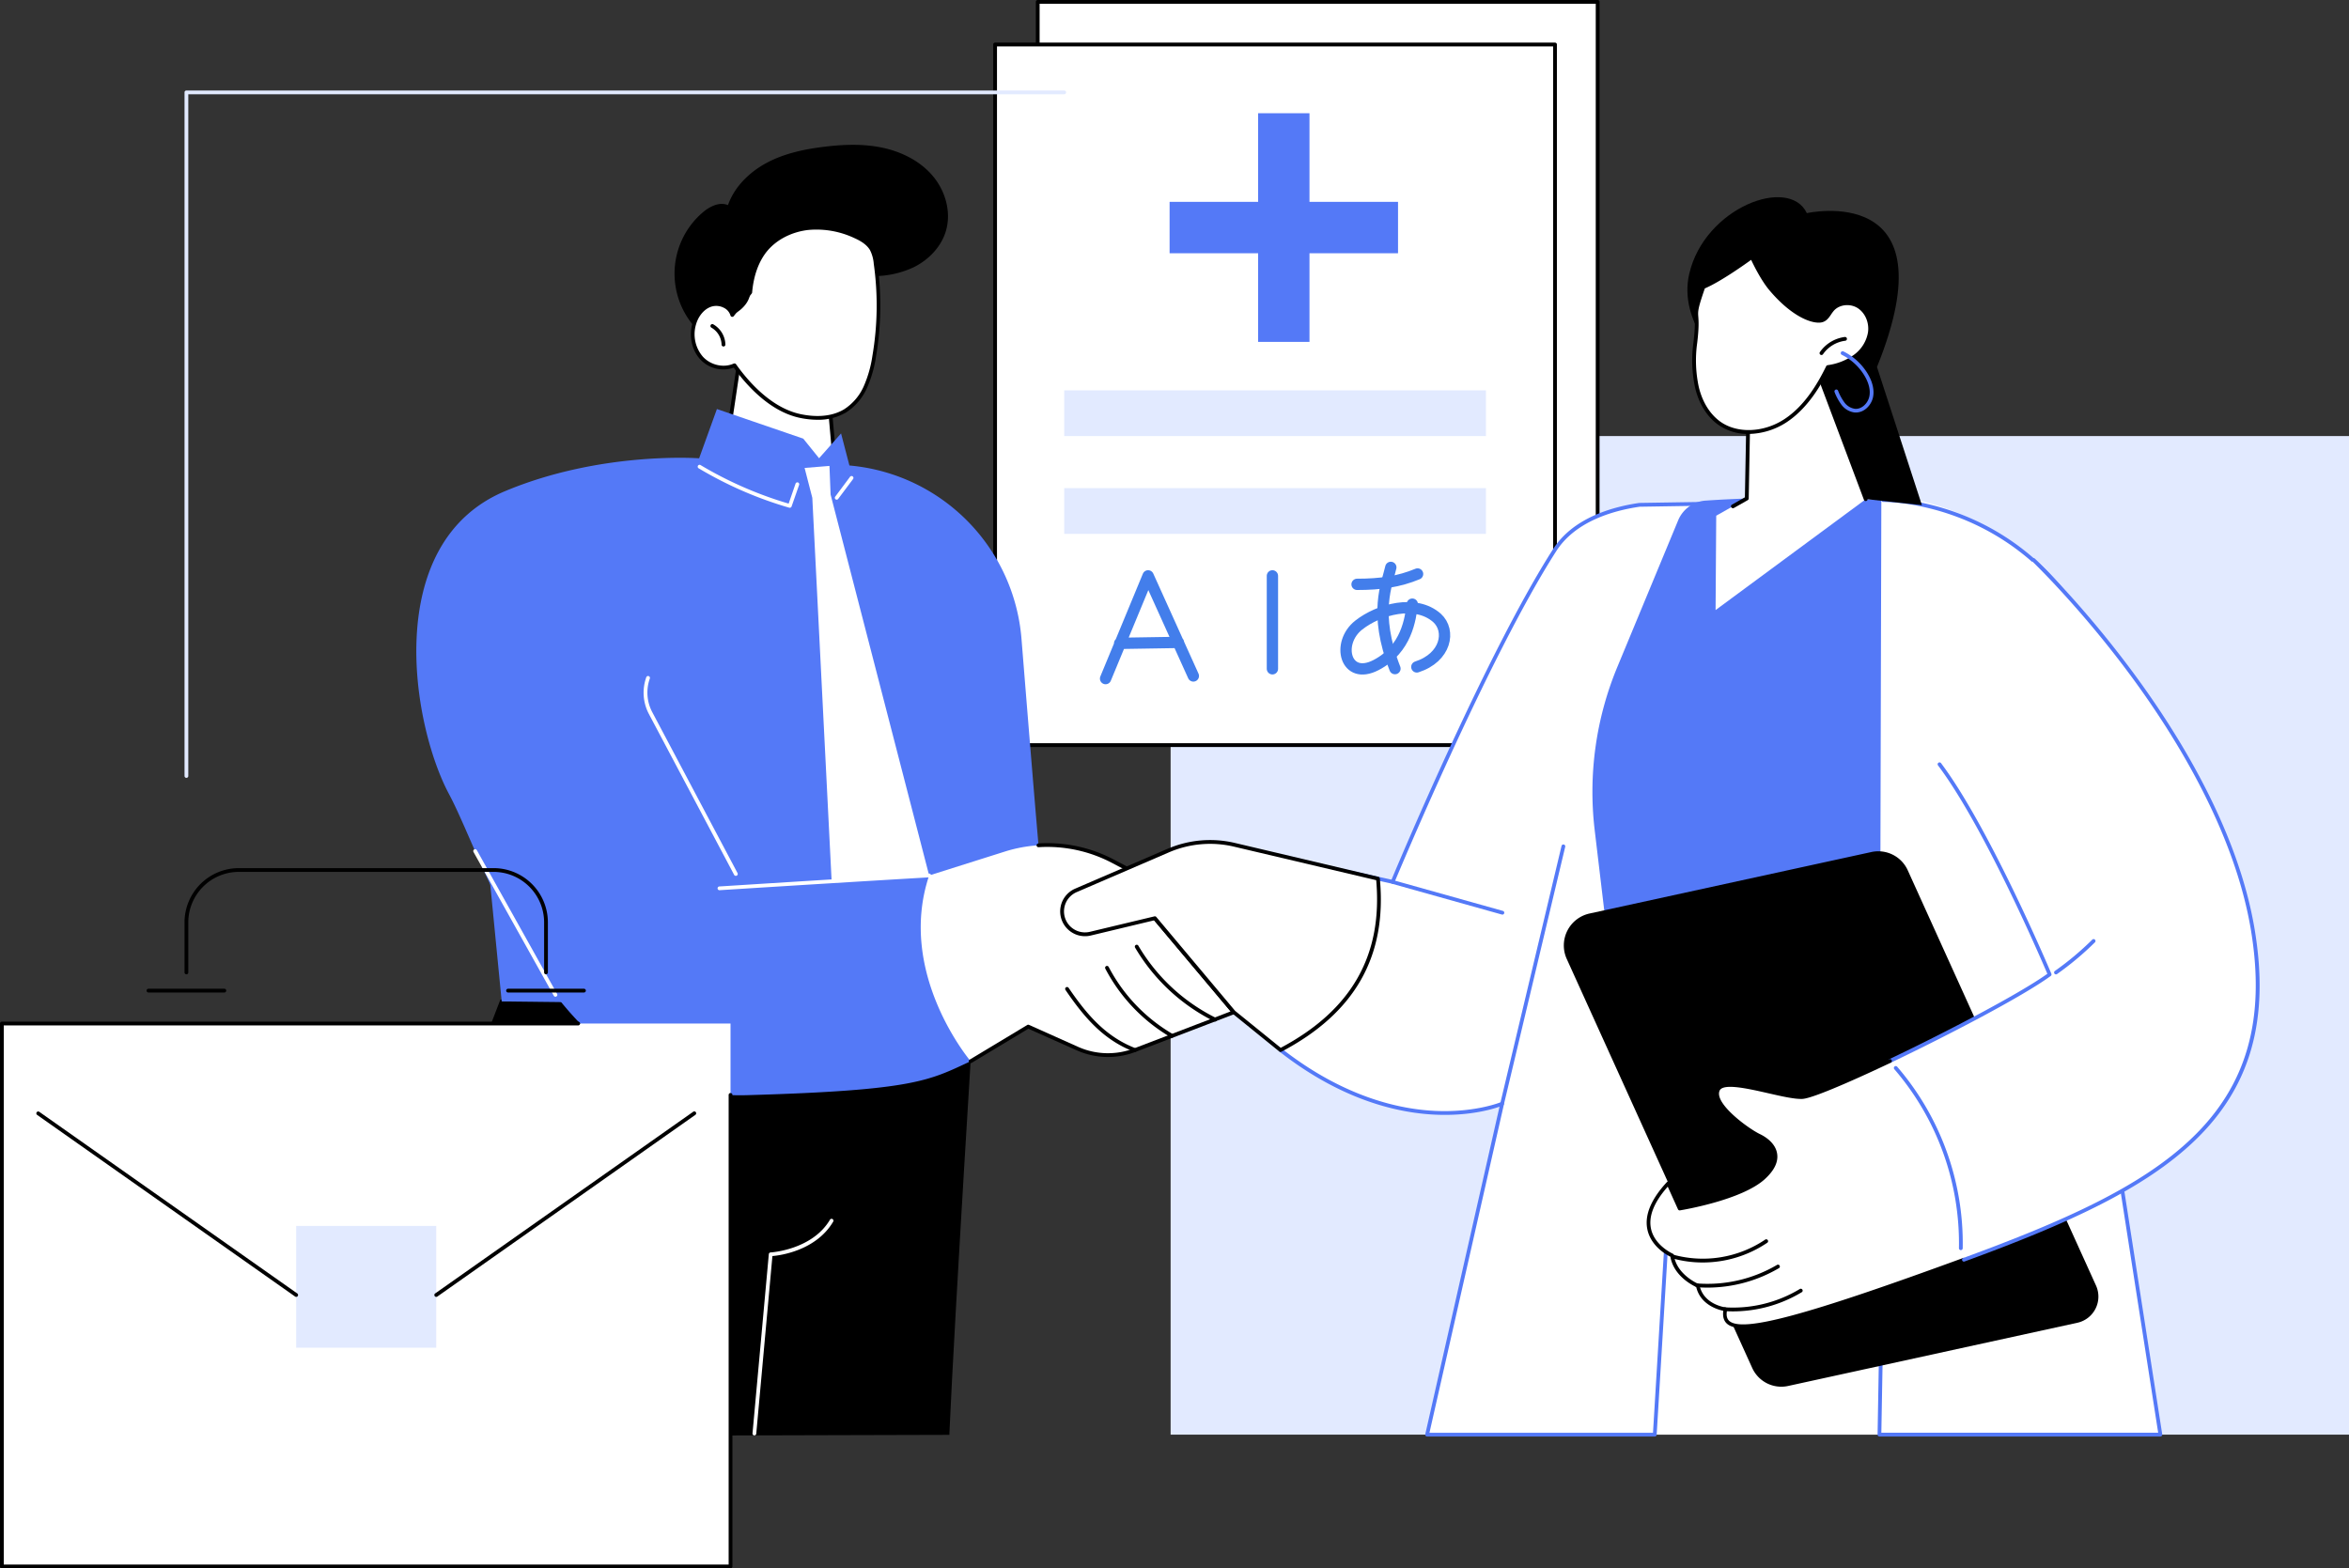 <svg xmlns="http://www.w3.org/2000/svg" viewBox="0 0 1246 832"><rect x="0" y="0" width="1246" height="832" fill="#333333" stroke="none"/><defs><style>.cls-1{fill:#e2eaff;}.cls-2{fill:#fff;}.cls-3{fill:#caddff;}.cls-4{fill:#5479f7;}.cls-5{fill:none;stroke:#437eeb;stroke-linecap:round;stroke-linejoin:round;stroke-width:6px;}</style></defs><g id="&#x56FE;&#x5C42;_2" data-name="&#x56FE;&#x5C42; 2"><g id="Illustration"><g id="Health_insurance_for_business_owners" data-name="Health insurance for business owners"><rect class="cls-1" x="620.94" y="231.33" width="625.06" height="529.75"></rect><rect class="cls-2" x="550.46" y="1" width="296.99" height="371.67"></rect><path d="M847.45,373.67h-297a1,1,0,0,1-1-1V336.39a1,1,0,0,1,2,0v35.28h295V2h-295V255.35a1,1,0,1,1-2,0V1a1,1,0,0,1,1-1h297a1,1,0,0,1,1,1V372.67A1,1,0,0,1,847.45,373.67Z"></path><rect class="cls-3" x="587.1" y="179.23" width="223.71" height="24.25"></rect><rect class="cls-3" x="587.1" y="231.1" width="223.71" height="24.25"></rect><rect class="cls-4" x="639.51" y="57.36" width="118.89" height="88.6"></rect><rect class="cls-2" x="687.53" y="90.4" width="22.86" height="19.87"></rect><path class="cls-2" d="M687.53,102.66a1,1,0,0,1-.58-.18l-42.1-29.65A1,1,0,0,1,646,71.19l42.11,29.66a1,1,0,0,1-.58,1.81Z"></path><path class="cls-2" d="M710.39,102.66a1,1,0,0,1-.82-.42,1,1,0,0,1,.24-1.39l42.11-29.66a1,1,0,0,1,1.15,1.64L711,102.48A1,1,0,0,1,710.39,102.66Z"></path><path class="cls-4" d="M728.3,50a1,1,0,0,1-1-1V40.86a7.56,7.56,0,0,0-7.55-7.55H678.17a7.56,7.56,0,0,0-7.55,7.55V49a1,1,0,0,1-2,0V40.86a9.56,9.56,0,0,1,9.55-9.55h41.58a9.56,9.56,0,0,1,9.55,9.55V49A1,1,0,0,1,728.3,50Z"></path><path class="cls-4" d="M734.49,53H722.1a1,1,0,0,1,0-2h12.39a1,1,0,0,1,0,2Z"></path><path class="cls-4" d="M675.81,53H663.43a1,1,0,0,1,0-2h12.38a1,1,0,0,1,0,2Z"></path><rect class="cls-2" x="527.85" y="23.61" width="296.99" height="371.67"></rect><path d="M824.84,396.28h-297a1,1,0,0,1-1-1V23.61a1,1,0,0,1,1-1h297a1,1,0,0,1,1,1V395.28A1,1,0,0,1,824.84,396.28Zm-296-2h295V24.61h-295Z"></path><rect class="cls-1" x="564.49" y="207.09" width="223.71" height="24.25"></rect><rect class="cls-1" x="564.49" y="258.96" width="223.71" height="24.25"></rect><polygon class="cls-4" points="620.4 107.08 667.36 107.08 667.36 60.07 694.6 60.07 694.6 107.08 741.57 107.08 741.57 134.35 694.6 134.35 694.6 181.37 667.36 181.37 667.36 134.35 620.4 134.35 620.4 107.08"></polygon><rect class="cls-2" x="844.71" y="409.94" width="191.3" height="351.14"></rect><path class="cls-2" d="M869.68,267.82c-17.3,2.51-35.52,9.2-45,24-36.82,57.46-86,176-86,176l-37.19-8.21c-24.66,40.69-2,70-22.27,97.43,65.08,50.91,117.54,28.44,117.54,28.44L757,761.08H877.76l29.75-493.86Z"></path><path class="cls-4" d="M877.76,762.08H757a1,1,0,0,1-.79-.37,1,1,0,0,1-.19-.85L795.4,587.1c-4.29,1.5-16,4.89-33,4.28-19.54-.68-49.93-7.06-83.76-33.53a1,1,0,0,1-.19-1.38c9.41-12.75,9.36-25.74,9.29-40.78-.07-16.39-.15-35,12.93-56.57a1,1,0,0,1,1.07-.46l36.38,8c4.33-10.37,50.84-121,85.74-175.42,10.4-16.22,30.59-22.24,45.7-24.44h.13l37.83-.6a1.09,1.09,0,0,1,.74.31,1,1,0,0,1,.27.76L878.76,761.14A1,1,0,0,1,877.76,762.08Zm-119.52-2H876.82l29.63-491.84-36.69.58c-14.69,2.14-34.26,8-44.24,23.53-36.35,56.72-85.4,174.69-85.9,175.88a1,1,0,0,1-1.14.59L702,460.77c-12.42,20.86-12.34,38.94-12.27,54.91.06,14.47.12,28.14-9.11,41.19,33.11,25.64,62.75,31.84,81.84,32.51,20.8.73,33.81-4.73,33.94-4.79a1,1,0,0,1,1.37,1.14Z"></path><path class="cls-4" d="M796.78,586.51l-.23,0a1,1,0,0,1-.74-1.21L828.3,448.76a1,1,0,0,1,1.2-.74,1,1,0,0,1,.75,1.2L797.76,585.74A1,1,0,0,1,796.78,586.51Z"></path><path class="cls-4" d="M796.78,485.13a.84.84,0,0,1-.27,0l-58.08-16.28a1,1,0,0,1,.54-1.93l58.08,16.28a1,1,0,0,1-.27,2Z"></path><path class="cls-4" d="M1038.6,304l-22-37.58s-56.66-4.69-111.93-.84A17,17,0,0,0,890.18,276L857.87,353.9a172.69,172.69,0,0,0-12,86.36L855,517l194.16,9.6Z"></path><path class="cls-2" d="M996.65,761.08l1.29-498.62s69.28,1.55,108.55,69.18c35.9,61.81,36.24,185.31,36.24,185.31l-31.82,19.23,35.64,224.9Z"></path><path class="cls-4" d="M1145.94,762.08h-149a1,1,0,0,1-.71-.3,1,1,0,0,1-.29-.72l1-57.53a1,1,0,0,1,1-1h0a1,1,0,0,1,1,1l-1,56.52h146.84l-34.86-223.75a1,1,0,0,1,.47-1l31.33-18.94c-.09-9.15-2-125.51-36.09-184.25-20.14-34.68-48.08-50.73-68-58.08-21.55-8-38.5-7.74-38.67-7.74h0a1,1,0,0,1,0-2c.18,0,17.51-.23,39.41,7.86,20.2,7.47,48.57,23.76,69,58.95,35.62,61.33,36.36,184.58,36.37,185.81a1,1,0,0,1-.48.86L1112,536.69l34.93,224.24a1,1,0,0,1-.23.8A1,1,0,0,1,1145.94,762.08Z"></path><path d="M913.39,191.93s-23.34-21-17.34-46.71c8.19-35.16,53-52,62.37-32.15,0,0,77.29-17.46,37.2,81.63L1019.46,268l-69.89-7.59-7.29-62.24Z"></path><polygon class="cls-2" points="958.62 182.25 989.7 264.82 910.01 323.65 910.35 273.58 926.55 264.42 926.63 213.85 958.62 182.25"></polygon><path d="M919.18,269.59a1,1,0,0,1-.87-.51,1,1,0,0,1,.38-1.36l6.87-3.89,1-54.09a1,1,0,0,1,.34-.73l31-27.51a1,1,0,0,1,.9-.22,1,1,0,0,1,.7.62l31.08,82.56a1,1,0,1,1-1.87.71L958.2,184l-29.62,26.25-1,54.23a1,1,0,0,1-.51.85l-7.37,4.17A1.05,1.05,0,0,1,919.18,269.59Z"></path><path class="cls-2" d="M972.05,164.11c3.46-3.83,9.86-4.23,14.14-1.34s6.36,8.44,5.67,13.56a19.71,19.71,0,0,1-8,12.79,32.4,32.4,0,0,1-14.28,5.59c-5.4,11-12.3,21.79-22.57,28.51s-24.55,8.47-34.67,1.53c-6.46-4.42-10.47-11.77-12.24-19.4a67.63,67.63,0,0,1-.86-23.36c2.47-20.34-2.48-10.28,4.27-29.79,9.39-3.79,25.77-15.89,25.77-15.89s4.81,10.84,10.11,17.1c10.31,12.18,20.36,17.11,25.89,16.73C969,169.89,969.86,166.54,972.05,164.11Z"></path><path d="M927.37,230.22a27.25,27.25,0,0,1-15.6-4.64c-6.14-4.21-10.63-11.31-12.64-20a68.61,68.61,0,0,1-.88-23.71c1-8.24.77-11.35.6-13.63-.24-3.39-.34-4.66,3.72-16.36a.94.94,0,0,1,.57-.6c9.16-3.71,25.38-15.65,25.54-15.78a1,1,0,0,1,.85-.16,1,1,0,0,1,.66.56c0,.11,4.82,10.78,10,16.86,10,11.82,19.78,16.76,25.05,16.38,2.18-.15,3.15-1.58,4.38-3.4a19.93,19.93,0,0,1,1.72-2.3h0c3.68-4.08,10.61-4.75,15.44-1.5,4.42,3,6.87,8.81,6.1,14.52a20.63,20.63,0,0,1-8.39,13.46,32.88,32.88,0,0,1-14.21,5.69c-4.33,8.76-11.34,21-22.69,28.45A37.94,37.94,0,0,1,927.37,230.22ZM904.31,153c-3.77,10.91-3.68,12.08-3.46,15.14.16,2.22.41,5.58-.62,14a66.88,66.88,0,0,0,.84,23c1.91,8.2,6.11,14.87,11.83,18.8,9,6.14,22.77,5.51,33.56-1.55,11.15-7.29,18-19.53,22.22-28.11a1,1,0,0,1,.74-.55,31.13,31.13,0,0,0,13.84-5.4,18.66,18.66,0,0,0,7.61-12.12c.67-5-1.44-10-5.24-12.6-4-2.72-9.79-2.19-12.84,1.18h0a18.64,18.64,0,0,0-1.54,2.08c-1.29,1.9-2.75,4.06-5.9,4.28-5.38.35-15.55-3.89-26.72-17.09-4.38-5.17-8.36-13.25-9.75-16.21C925.22,140.49,912.51,149.51,904.31,153Zm67.74,11.15h0Z"></path><path d="M966.17,188.34a1,1,0,0,1-.56-.18,1,1,0,0,1-.26-1.39,19.05,19.05,0,0,1,13.21-8,1,1,0,0,1,.24,2A17,17,0,0,0,967,187.9,1,1,0,0,1,966.17,188.34Z"></path><path class="cls-4" d="M984.43,218.84a5.33,5.33,0,0,1-.56,0,10.29,10.29,0,0,1-7-4,28.27,28.27,0,0,1-3.73-6.8,1,1,0,0,1,.52-1.32,1,1,0,0,1,1.31.52,27,27,0,0,0,3.45,6.34,8.35,8.35,0,0,0,5.61,3.3c3.65.26,6.75-3.09,7.49-6.36.92-4.05-.76-8.14-2.32-10.86a29,29,0,0,0-12.24-11.43,1,1,0,1,1,.88-1.8,31,31,0,0,1,13.09,12.23c1.74,3,3.6,7.62,2.54,12.3C992.54,214.91,989,218.84,984.43,218.84Z"></path><path d="M1102,701.71,948.43,735.27a16.94,16.94,0,0,1-19-9.6L831.08,508.76a17.34,17.34,0,0,1,12-24.12L992.68,452a17.15,17.15,0,0,1,19.28,9.73L1111.81,682A14.21,14.21,0,0,1,1102,701.71Z"></path><path class="cls-2" d="M1028.83,405.45s48.22-109.76,49.8-108.33,99.61,95.7,116.3,196.19S1146,630.1,1041.72,668.3s-130,42.61-126.41,26.27c0,0-12.38-1.43-14.66-12.51,0,0-12.13-5-13.65-16,0,0-26.72-11.6-2-38.27l6.06,13.34s32.34-5.25,44.47-16.33,4.17-19.11-2.28-22.16-25.4-16.82-22-24.46S945,582.34,956,582s106.56-47,131.21-65C1087.23,517,1055,440.24,1028.83,405.45Z"></path><path class="cls-4" d="M1002.58,563.8a1,1,0,0,1-.43-1.9c30.68-14.6,69-34.7,83.85-45.3-3.39-7.94-33.54-78.06-58-110.55a1,1,0,1,1,1.6-1.2c25.94,34.49,58.2,110.94,58.52,111.71a1,1,0,0,1-.33,1.19c-15.11,11-54.55,31.55-84.81,46A1,1,0,0,1,1002.58,563.8Z"></path><path d="M924.8,704.53c-4.2,0-7-.78-8.7-2.26s-2.42-3.81-2-6.89c-3.11-.65-12.16-3.33-14.36-12.61-2.33-1.07-12-6.08-13.7-16.08-2.16-1.06-10.35-5.63-12.21-14.47-1.58-7.55,1.92-16,10.4-25.16a1,1,0,0,1,1.65.26L891.66,640c4.91-.88,32.45-6.14,43.21-16,4.46-4.07,6.44-8,5.9-11.62-.77-5.13-6.27-8.11-7.93-8.9-6.54-3.1-26.31-17.18-22.48-25.77,2.48-5.56,14.93-2.73,28.11.28,7,1.59,13.6,3.09,17.51,3,4.07-.15,21.76-7.45,46.17-19.06a1,1,0,0,1,.86,1.8c-9.37,4.46-40.45,19-47,19.25-4.21.16-10.91-1.38-18-3-10.71-2.44-24-5.48-25.85-1.41-3,6.78,15.18,20.14,21.51,23.14,1.89.9,8.14,4.3,9,10.41.65,4.34-1.54,8.85-6.53,13.4-12.21,11.15-43.65,16.36-45,16.58a1,1,0,0,1-1.08-.57l-5.42-12c-7.27,8.2-10.27,15.68-8.9,22.25,1.88,9,11.47,13.26,11.57,13.31a1,1,0,0,1,.59.78c1.42,10.39,12.93,15.21,13,15.25a1,1,0,0,1,.6.73c2.11,10.25,13.68,11.71,13.8,11.72a1,1,0,0,1,.86,1.2c-.61,2.83-.24,4.79,1.13,6,7.08,6.17,40.67-2.88,124-33.39a1,1,0,1,1,.69,1.87C974.32,694.06,940.17,704.53,924.8,704.53Z"></path><path class="cls-4" d="M1041.72,669.3a1,1,0,0,1-.34-1.93c53.6-19.64,94.79-38,121.61-63.93,28.94-27.93,38.77-62.88,31-110-8.6-51.8-39.35-101.9-63.63-134.81-26.88-36.41-52.13-60.59-52.36-60.8a1,1,0,0,1,1.35-1.48c.23.21,25.17,23.91,52.62,61.1,24.41,33.08,55.33,83.47,64,135.67,7.94,47.79-2.08,83.3-31.53,111.73-27.07,26.14-68.47,44.64-122.31,64.36A.86.86,0,0,1,1041.72,669.3Z"></path><path class="cls-4" d="M1040.1,663.19h0a1,1,0,0,1-1-1,141.65,141.65,0,0,0-34.29-95,1,1,0,0,1,1.51-1.31,143.69,143.69,0,0,1,34.78,96.32A1,1,0,0,1,1040.1,663.19Z"></path><path class="cls-4" d="M1090.57,516.92a1,1,0,0,1-.82-.43,1,1,0,0,1,.24-1.39,155.8,155.8,0,0,0,19.83-16.61,1,1,0,0,1,1.41,1.42,158.07,158.07,0,0,1-20.08,16.82A1,1,0,0,1,1090.57,516.92Z"></path><path d="M919.3,695.69c-1.52,0-3-.05-4.55-.15a1,1,0,0,1-.93-1.07,1,1,0,0,1,1.06-.93,68.5,68.5,0,0,0,39.7-9.65,1,1,0,1,1,1,1.71A70.75,70.75,0,0,1,919.3,695.69Z"></path><path d="M905.74,683.08c-1.88,0-3.76-.07-5.63-.21a1,1,0,0,1,.16-2,72.79,72.79,0,0,0,42.25-9.78,1,1,0,1,1,1,1.72A75,75,0,0,1,905.74,683.08Z"></path><path d="M903.21,669.75a59.43,59.43,0,0,1-16-2.16,1,1,0,0,1,.54-1.93,59.09,59.09,0,0,0,48.62-8.07,1,1,0,0,1,1.12,1.65A61.12,61.12,0,0,1,903.21,669.75Z"></path><path class="cls-2" d="M396.05,165.32l-11.48,76.93-6.47.35s14.7,45.94,53,52.29,34.27-37.78,34.27-37.78l-22.43-10.18-7-78.67Z"></path><path d="M442.91,247.93a1,1,0,0,1-1-.91L435,169.19l-38.1-2.8-11.34,76a1,1,0,1,1-2-.29l11.48-76.93a1,1,0,0,1,1.06-.84L436,167.26a1,1,0,0,1,.92.91l7,78.67a1,1,0,0,1-.91,1.09Z"></path><path d="M484.75,141.73c7.78-3.87,14.37-10.61,16.92-18.95,3.06-10-.07-21.27-6.76-29.28s-16.53-12.94-26.72-15.12-20.77-1.78-31.11-.51S416.24,81.35,407,86.22s-17.36,12.69-20.86,22.59c-4.58-1.91-9.77.77-13.53,4a42.76,42.76,0,0,0,8.12,70.24c14.35,7.48,32.29,6.05,46.67-1.37,11.74-6.06,21.26-15.72,28.58-26.61,3.49-5.19,3.81-8.14,10.29-8.67A50,50,0,0,0,484.75,141.73Z"></path><path class="cls-2" d="M388.43,167.09c-1.25-4.56-7-6.83-11.44-5.35s-7.56,5.79-8.82,10.34c-1.69,6.14-.35,13.19,4,17.86s11.64,6.51,17.43,3.87c8.36,11.84,20.8,23.95,35,26.9,8,1.66,16.73,1.48,23.69-2.75a29.18,29.18,0,0,0,10.86-12.83,64.28,64.28,0,0,0,4.61-16.38,160.7,160.7,0,0,0,.68-49,20.2,20.2,0,0,0-2.17-7.59c-1.9-3.23-5.32-5.23-8.73-6.77-7.77-3.51-16.42-5.37-24.9-4.43s-16.77,4.83-22.25,11.39c-5.27,6.28-7.68,14.55-8.37,22.72S388.43,167.09,388.43,167.09Z"></path><path d="M433.61,222.69a46,46,0,0,1-9.26-1c-16.24-3.38-28.82-17.86-35.13-26.65a16.73,16.73,0,0,1-17.81-4.42c-4.39-4.74-6-12.13-4.2-18.81,1.5-5.44,5-9.56,9.46-11a10.83,10.83,0,0,1,8.36.79,9,9,0,0,1,3.68,3.55L397,154.68c.84-9.34,3.8-17.29,8.57-23C411,125.26,419.32,121,428.48,120a49.11,49.11,0,0,1,25.43,4.52c3.14,1.42,7,3.52,9.17,7.17a21.32,21.32,0,0,1,2.3,8,160.83,160.83,0,0,1-.69,49.31A64.84,64.84,0,0,1,460,205.55a29.91,29.91,0,0,1-11.24,13.27A29,29,0,0,1,433.61,222.69Zm-44-29.88a1,1,0,0,1,.82.42c6,8.47,18.39,23.18,34.36,26.5,6.34,1.32,15.47,1.93,23-2.62a28,28,0,0,0,10.47-12.4,63.14,63.14,0,0,0,4.53-16.12,158.76,158.76,0,0,0,.68-48.7,19.24,19.24,0,0,0-2-7.23c-1.87-3.16-5.4-5.06-8.28-6.36A47.24,47.24,0,0,0,428.7,122c-8.65,1-16.53,5-21.6,11-4.55,5.43-7.36,13.1-8.14,22.16a1,1,0,0,1-.21.54l-9.53,12a1,1,0,0,1-1,.36,1,1,0,0,1-.76-.72,6.64,6.64,0,0,0-3.39-4,8.76,8.76,0,0,0-6.78-.65c-3.73,1.23-6.86,4.93-8.16,9.65a18.22,18.22,0,0,0,3.74,16.92c4.17,4.51,11,6,16.27,3.64A1.06,1.06,0,0,1,389.57,192.81Z"></path><path d="M383.75,183.81a1,1,0,0,1-1-1,10.71,10.71,0,0,0-5.4-9,1,1,0,1,1,1-1.75,12.78,12.78,0,0,1,6.43,10.75,1,1,0,0,1-1,1Z"></path><path d="M502.61,760.14c2.83-64.6,13.75-237.6,13.82-238.68l-250.31,9.81L177.55,761.08Z"></path><path d="M176.09,762.09l.53-1.37,88.8-230.43.66,0,251.42-9.86-.07,1.11c-.1,1.46-11,174.83-13.82,238.66l0,1h-.95Zm90.72-229.85L179,760.08l322.65-.94c2.74-61.83,12.76-221.73,13.7-236.64Z"></path><path class="cls-2" d="M400.16,761.49h-.09a1,1,0,0,1-.91-1.09l8.65-95.07a1,1,0,0,1,.94-.91c.22,0,22.11-1.34,31.54-17.43a1,1,0,0,1,1.72,1c-9,15.36-27.94,18-32.29,18.35l-8.57,94.23A1,1,0,0,1,400.16,761.49Z"></path><polygon class="cls-4" points="255.6 423.67 266.12 531.27 357.77 532.33 255.6 423.67"></polygon><path class="cls-4" d="M452.25,247.11l-1.69-.18-4.43-17-11.66,13.17-8.4-10.41L380.28,217l-9.44,26.13s-52-3.9-102.93,17.42c-65.52,27.42-49.56,123.79-29.67,160.84S293.62,583.87,396,581c89.43-2.54,96.83-7.79,118.85-18-.38-2.71,37.83-93.79,37-103.45-2.46-27.28-6.51-77.13-10-120.49A100.44,100.44,0,0,0,452.25,247.11Z"></path><path class="cls-2" d="M419,269.36a.9.9,0,0,1-.28,0,204.87,204.87,0,0,1-48.25-21,1,1,0,0,1,1-1.71,203.71,203.71,0,0,0,46.86,20.52L422,256.56a1,1,0,0,1,1.27-.61,1,1,0,0,1,.62,1.27l-4,11.47A1,1,0,0,1,419,269.36Z"></path><path class="cls-2" d="M443.83,265.08a1,1,0,0,1-.6-.2,1,1,0,0,1-.2-1.4L450.85,253a1,1,0,1,1,1.6,1.19l-7.82,10.45A1,1,0,0,1,443.83,265.08Z"></path><polygon class="cls-2" points="492.86 464.44 440.58 262.36 439.98 247.17 434.46 247.62 426.79 248.24 430.88 264.1 441.15 467.85 492.86 464.44"></polygon><path class="cls-2" d="M390.29,464.64a1,1,0,0,1-.88-.54l-45.22-85.34a24.21,24.21,0,0,1-1.4-19.41,1,1,0,1,1,1.88.67A22.22,22.22,0,0,0,346,377.83l45.21,85.34a1,1,0,0,1-.88,1.47Z"></path><path class="cls-2" d="M381.64,472.26a1,1,0,0,1-1-.94,1,1,0,0,1,.94-1.06c.59,0,60.1-3.86,111.22-6.82a1,1,0,0,1,1.06.94,1,1,0,0,1-.95,1.05c-51.11,3-110.61,6.79-111.21,6.82Z"></path><path class="cls-2" d="M294.64,528.77a1,1,0,0,1-.88-.51L251.17,452a1,1,0,1,1,1.75-1l42.59,76.27a1,1,0,0,1-.39,1.36A1,1,0,0,1,294.64,528.77Z"></path><path class="cls-2" d="M492.86,464.44,533,451.76A74.7,74.7,0,0,1,590.48,457l14.1,7.46V477.6L654.47,537l-52.4,20.08a40,40,0,0,1-30.63-.83l-26-11.62L514.88,563S475.38,516.45,492.86,464.44Z"></path><path d="M514.88,564a1,1,0,0,1-.52-1.86l30.53-18.38a1,1,0,0,1,.92-.06l26,11.63a38.75,38.75,0,0,0,29.86.8l51.09-19.57-49-58.32a1,1,0,0,1-.24-.64V465L590,457.86a73.67,73.67,0,0,0-39.1-8.42,1,1,0,0,1-1.06-.93,1,1,0,0,1,.94-1.06A75.53,75.53,0,0,1,591,456.09l14.1,7.46a1,1,0,0,1,.53.89v12.79l49.65,59.12a1,1,0,0,1,.21.9,1,1,0,0,1-.61.68L602.42,558a40.74,40.74,0,0,1-31.39-.85l-25.56-11.41-30.08,18.11A1,1,0,0,1,514.88,564Z"></path><path d="M602.06,558.07a1.09,1.09,0,0,1-.35-.07c-16-6.14-26.14-17.56-36.53-32.82a1,1,0,0,1,1.66-1.12C577,539,587,550.18,602.42,556.13a1,1,0,0,1,.58,1.3A1,1,0,0,1,602.06,558.07Z"></path><path d="M621.67,550.5a1,1,0,0,1-.5-.13,91.25,91.25,0,0,1-34.83-36.43,1,1,0,1,1,1.77-.92,89.16,89.16,0,0,0,34.06,35.61,1,1,0,0,1-.5,1.87Z"></path><path d="M644.53,541.93a1,1,0,0,1-.44-.1,100.53,100.53,0,0,1-42-39.14,1,1,0,0,1,.37-1.37,1,1,0,0,1,1.36.36A98.41,98.41,0,0,0,645,540a1,1,0,0,1,.45,1.34A1,1,0,0,1,644.53,541.93Z"></path><path class="cls-2" d="M619.79,451.22l-49.07,21.15a12.14,12.14,0,0,0-4.12,19.38h0a12.16,12.16,0,0,0,11.75,3.58l34.24-8.2L654.47,537l24.77,20.08c34.57-18.21,56-45.61,51.67-90.94l-76.24-18A55.76,55.76,0,0,0,619.79,451.22Z"></path><path d="M679.24,558.07a1,1,0,0,1-.63-.23l-24.77-20.07a.86.86,0,0,1-.14-.13l-41.48-49.4-33.64,8.06a13.15,13.15,0,0,1-12.71-3.87,13.13,13.13,0,0,1,4.45-21l49.07-21.16a57.16,57.16,0,0,1,35.51-3.12l76.24,18a1,1,0,0,1,.77.88c3.91,41.3-13.17,71.37-52.21,91.92A1,1,0,0,1,679.24,558.07Zm-24.07-21.79,24.18,19.59c37.6-20,54.17-49.11,50.64-88.93l-75.55-17.82a55.11,55.11,0,0,0-34.26,3l-.39-.92.39.92-49.07,21.15a11.15,11.15,0,0,0-3.77,17.79,11.16,11.16,0,0,0,10.78,3.27l34.23-8.19a1,1,0,0,1,1,.32Z"></path><rect class="cls-2" x="1" y="542.99" width="386.5" height="288.01"></rect><path d="M387.5,832H1a1,1,0,0,1-1-1V543a1,1,0,0,1,1-1H306.68a1,1,0,1,1,0,2H2V830H386.5V580.86a1,1,0,0,1,2,0V831A1,1,0,0,1,387.5,832Z"></path><rect class="cls-1" x="157.1" y="650.36" width="74.3" height="64.61"></rect><path d="M157.1,688a1,1,0,0,1-.58-.19L19.64,591.42a1,1,0,0,1,1.15-1.63l136.88,96.39a1,1,0,0,1,.25,1.39A1,1,0,0,1,157.1,688Z"></path><path d="M231.4,688a1,1,0,0,1-.82-.43,1,1,0,0,1,.24-1.39L367.7,589.79a1,1,0,1,1,1.16,1.63L232,687.81A.93.93,0,0,1,231.4,688Z"></path><path d="M289.62,516.87a1,1,0,0,1-1-1V489.33a26.83,26.83,0,0,0-26.8-26.79H126.67a26.82,26.82,0,0,0-26.79,26.79v26.54a1,1,0,0,1-2,0V489.33a28.82,28.82,0,0,1,28.79-28.79H261.82a28.82,28.82,0,0,1,28.8,28.79v26.54A1,1,0,0,1,289.62,516.87Z"></path><path d="M309.75,526.53H269.49a1,1,0,0,1,0-2h40.26a1,1,0,0,1,0,2Z"></path><path d="M119,526.53H78.75a1,1,0,0,1,0-2H119a1,1,0,0,1,0,2Z"></path><path class="cls-1" d="M98.88,412.66a1,1,0,0,1-1-1V49a1,1,0,0,1,1-1H564.49a1,1,0,0,1,0,2H99.88V411.66A1,1,0,0,1,98.88,412.66Z"></path></g><g id="Layer_13" data-name="Layer 13"><path class="cls-5" d="M737.74,301c-1.9,8.7-9.4,24,2.2,53.7"></path><path class="cls-5" d="M751.94,304.5c-9.9,4.1-19.6,5.5-32.1,5.5"></path><path class="cls-5" d="M749.14,320.5c-1,7.7-2.9,23.8-19.2,32.3s-21.4-11.6-9.2-21.2c10.7-8.4,30.2-13.8,41.5-3.8,7.5,6.8,4.8,21-10.7,26"></path><path class="cls-5" d="M586.44,360,609,305.5h0l24,53.1m-39.1-17.3,31.2-.5"></path><line class="cls-5" x1="674.94" y1="305.5" x2="674.94" y2="354.8"></line></g></g></g></svg>